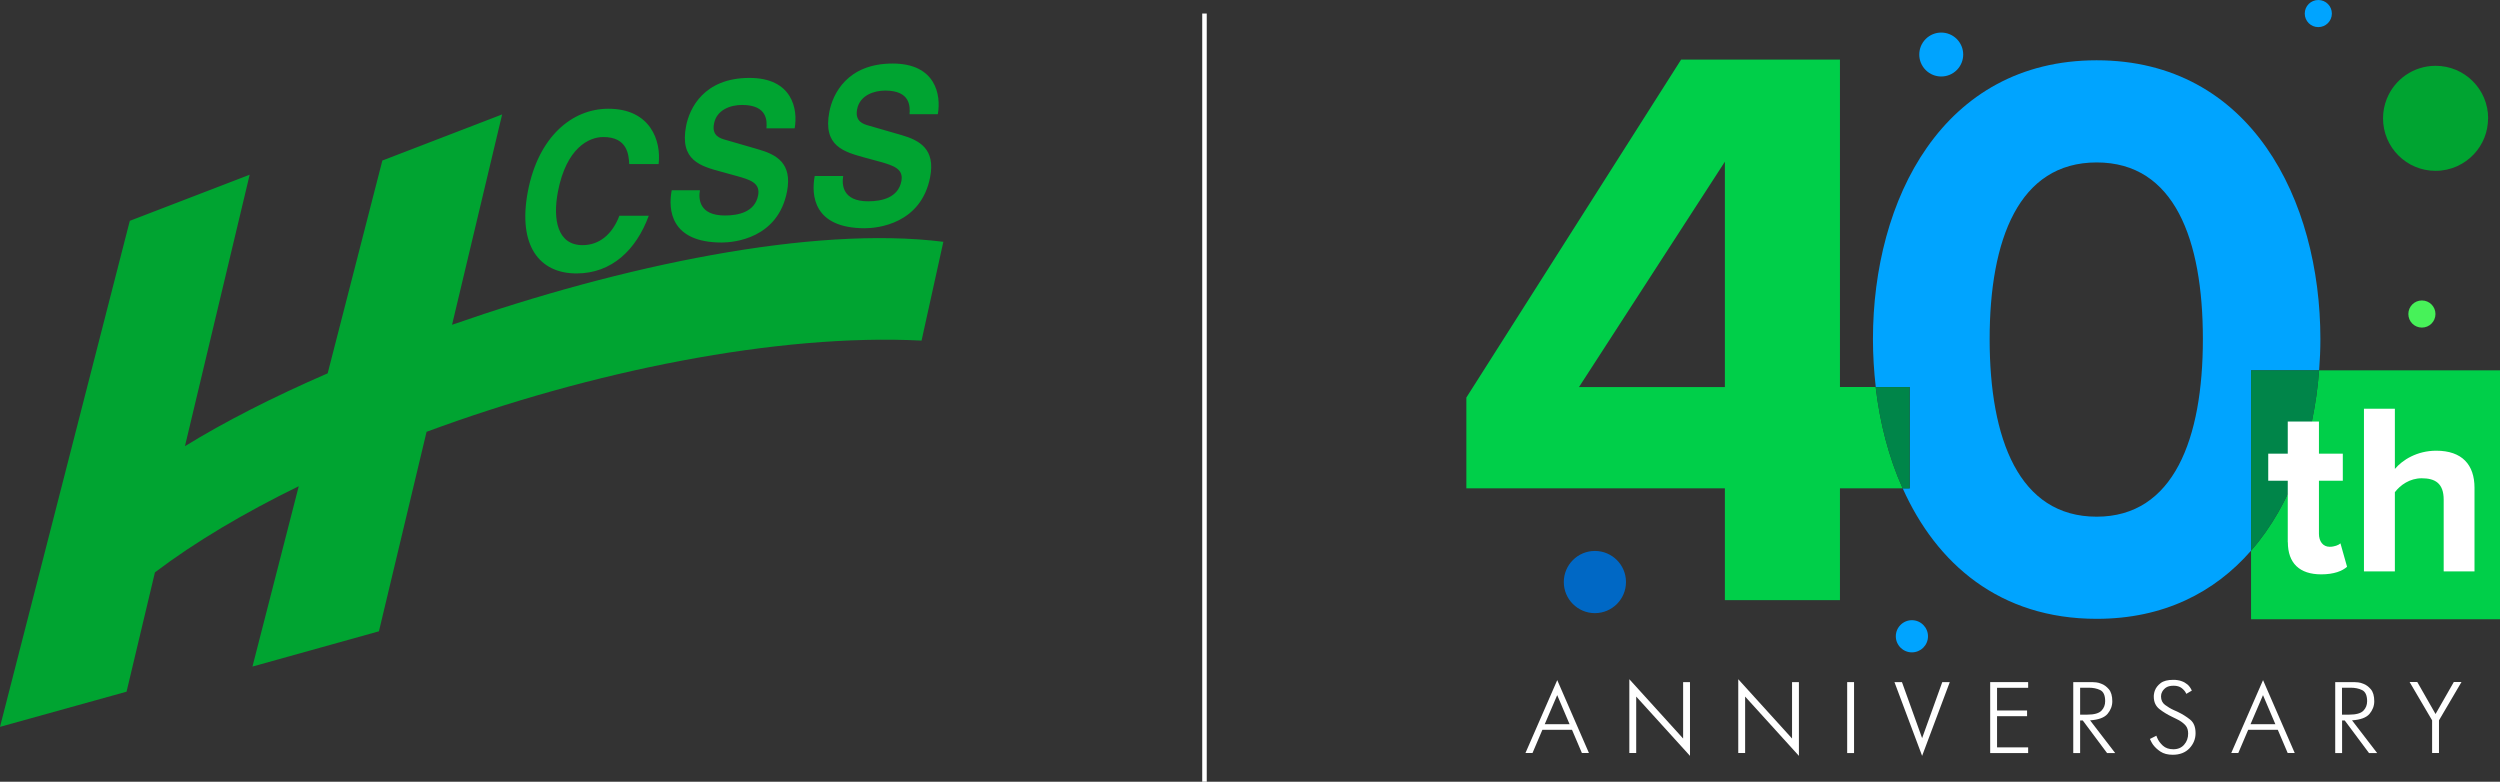 <?xml version="1.0" encoding="UTF-8"?>
<svg id="Layer_2" data-name="Layer 2" xmlns="http://www.w3.org/2000/svg" viewBox="0 0 276.57 86.48">
  <rect x="0" y="0" width="276.57" height="86.48" fill="#333333" stroke="none"/>
  <defs>
    <style>
      .cls-1 {
        fill: none;
      }

      .cls-2 {
        fill: #0068c5;
      }

      .cls-3 {
        fill: #008549;
      }

      .cls-4 {
        fill: #47f259;
      }

      .cls-5 {
        fill: #fff;
      }

      .cls-6 {
        fill: #00a431;
      }

      .cls-7 {
        fill: #00a431;
      }

      .cls-8 {
        fill: #00a4ff;
      }

      .cls-9 {
        fill: #00a4ff;
      }

      .cls-10 {
        fill: #00cf49;
      }

      .cls-11 {
        fill: #00cf49;
      }
    </style>
  </defs>
  <g>
    <path class="cls-6" d="M104.36,26.75l-2.41,10.93c-15.89-.81-36.58,3.36-54.76,10.09l-5.27,22.07-13.99,3.9,5.12-19.95c-6.04,2.95-11.48,6.17-15.91,9.53l-3.14,13.2-14,3.89L14.36,24.43l13.26-5.1-7.16,30.03c4.35-2.68,9.75-5.44,15.79-8.06l6.05-23.54,13.25-5.1-5.54,23.27c18.69-6.53,39.89-11,54.35-9.18M72.86,18.15c.31-2.56-.89-6.12-5.56-6.12-4,0-7.74,3.08-8.9,9.13-1.14,5.97,1.23,9.09,5.38,9.09,3.91,0,6.61-2.63,7.99-6.38h-3.25c-.8,2.11-2.27,3.25-4.07,3.25-2.76,0-3.32-2.79-2.73-5.91.94-4.89,3.46-6.05,5.02-6.05,2.68,0,2.81,1.96,2.87,2.99h3.25ZM74.31,21.05c-.41,2.14-.14,5.78,5.54,5.78,1.37,0,6.23-.46,7.22-5.66.59-3.12-1.17-4.07-3.19-4.65l-3.59-1.04c-.62-.17-1.57-.45-1.3-1.8.3-1.57,1.87-2.07,3.11-2.07,2.84,0,2.75,1.83,2.69,2.59h3.12c.38-2.11-.24-5.58-5-5.58-5.06,0-6.64,3.39-7.01,5.32-.73,3.81,1.58,4.44,3.97,5.08l1.59.44c1.57.43,2.66.79,2.41,2.15-.35,1.83-2.14,2.23-3.68,2.23-2.84,0-2.93-1.82-2.76-2.79h-3.11ZM90.13,19.47c-.4,2.15-.13,5.78,5.55,5.78,1.36,0,6.22-.46,7.22-5.66.6-3.1-1.17-4.07-3.18-4.65l-3.6-1.04c-.62-.17-1.56-.46-1.3-1.81.3-1.56,1.88-2.07,3.11-2.07,2.84,0,2.75,1.83,2.69,2.61h3.13c.38-2.13-.23-5.6-5-5.6-5.05,0-6.63,3.4-7,5.33-.73,3.81,1.58,4.43,3.97,5.09l1.59.43c1.56.44,2.66.8,2.41,2.15-.35,1.83-2.14,2.24-3.68,2.24-2.84,0-2.92-1.83-2.76-2.8h-3.12Z"/>
    <rect class="cls-5" x="133" y="1.5" width=".5" height="84.98"/>
  </g>
  <g>
    <g>
      <path class="cls-5" d="M172.27,75.23l3.51,8.07h-.78l-1.09-2.56h-3.28l-1.09,2.56h-.78l3.52-8.07ZM173.64,80.12l-1.37-3.22-1.38,3.22h2.75Z"/>
      <path class="cls-5" d="M180.25,75.14l5.95,6.56v-6.24h.76v8.16l-5.95-6.56v6.24h-.76v-8.16Z"/>
      <path class="cls-5" d="M192.3,75.14l5.95,6.56v-6.24h.76v8.16l-5.95-6.56v6.24h-.76v-8.16Z"/>
      <path class="cls-5" d="M204.35,75.46h.76v7.85h-.76v-7.85Z"/>
      <path class="cls-5" d="M209.58,75.46h.83l2.23,6.2,2.23-6.2h.83l-3.06,8.16-3.06-8.16Z"/>
      <path class="cls-5" d="M220.17,75.46h4.2v.63h-3.44v2.51h3.32v.63h-3.32v3.45h3.44v.63h-4.2v-7.85Z"/>
      <path class="cls-5" d="M229.35,75.46h2.1c.12,0,.27.01.45.03.18.02.37.07.56.15.31.11.59.32.84.61.25.3.38.74.38,1.33,0,.52-.18.98-.53,1.4-.35.41-1,.65-1.93.71l2.78,3.62h-.9l-2.69-3.61h-.29v3.61h-.76v-7.85ZM230.9,79.06c.78,0,1.3-.15,1.58-.44.28-.29.41-.64.41-1.05,0-.64-.18-1.05-.55-1.23-.37-.18-.79-.26-1.26-.26h-.96v2.98h.78Z"/>
      <path class="cls-5" d="M241.87,76.78s-.01-.03-.02-.06c0-.02-.02-.04-.03-.06-.1-.2-.27-.39-.48-.55s-.51-.25-.87-.25c-.4,0-.69.08-.9.24-.2.16-.34.33-.41.52-.04.08-.06.15-.07.22-.01.07-.02.15-.02.21,0,.4.15.71.44.93.3.22.62.42.98.58.06.03.12.06.18.08.06.03.12.05.18.08.02,0,.04.02.06.03.02.01.04.02.06.03.48.23.92.51,1.32.83.4.32.6.82.6,1.5,0,.64-.23,1.2-.68,1.68-.45.47-1.07.71-1.84.71-.56,0-1.01-.12-1.36-.35-.35-.23-.62-.49-.82-.76-.08-.11-.14-.22-.2-.33-.06-.11-.11-.21-.15-.31l.72-.36s.02.06.03.1c.01.03.03.07.04.1.13.33.35.63.64.9.3.27.68.4,1.16.4.51,0,.91-.17,1.2-.51.3-.34.44-.75.44-1.22,0-.36-.08-.64-.25-.86-.17-.21-.42-.42-.75-.61-.1-.06-.22-.12-.35-.18-.13-.06-.27-.13-.41-.2-.52-.25-.99-.53-1.41-.86-.42-.33-.63-.79-.63-1.38,0-.1,0-.22.03-.34.02-.12.05-.24.1-.36.11-.29.32-.56.63-.8.31-.24.78-.36,1.4-.36.13,0,.27,0,.44.03.17.02.34.06.51.13.21.07.41.19.61.35.19.16.36.39.49.68l-.61.36Z"/>
      <path class="cls-5" d="M250.35,75.23l3.51,8.07h-.78l-1.09-2.56h-3.28l-1.09,2.56h-.78l3.52-8.07ZM251.72,80.12l-1.37-3.22-1.38,3.22h2.75Z"/>
      <path class="cls-5" d="M258.33,75.46h2.1c.12,0,.27.01.45.03.18.02.37.07.56.15.31.11.59.32.84.61.25.3.38.74.38,1.33,0,.52-.18.98-.53,1.4-.35.41-1,.65-1.93.71l2.78,3.62h-.9l-2.69-3.61h-.29v3.61h-.76v-7.85ZM259.88,79.06c.78,0,1.3-.15,1.58-.44.28-.29.41-.64.41-1.05,0-.64-.19-1.05-.56-1.23-.37-.18-.79-.26-1.26-.26h-.96v2.98h.78Z"/>
      <path class="cls-5" d="M269.06,79.69l-2.49-4.24h.85l2.02,3.54,2.02-3.54h.85l-2.49,4.24v3.61h-.76v-3.61Z"/>
    </g>
    <circle class="cls-2" cx="176.44" cy="64.39" r="3.44"/>
    <path class="cls-7" d="M275.25,13.09c0,1.53-.59,2.92-1.55,3.95-1.06,1.14-2.58,1.86-4.26,1.86-3.21,0-5.81-2.6-5.81-5.81,0-.76.15-1.48.41-2.14.85-2.15,2.95-3.67,5.41-3.67,3.21,0,5.81,2.6,5.81,5.81Z"/>
    <path class="cls-4" d="M269.43,34.74c0,.83-.67,1.5-1.5,1.5s-1.5-.67-1.5-1.5.67-1.5,1.5-1.5,1.5.67,1.5,1.5Z"/>
    <circle class="cls-8" cx="214.75" cy="6.03" r="2.43" transform="translate(58.64 153.62) rotate(-45)"/>
    <path class="cls-8" d="M213.29,70.39c0,.99-.8,1.78-1.78,1.78s-1.78-.8-1.78-1.78.8-1.78,1.78-1.78,1.78.8,1.78,1.78Z"/>
    <path class="cls-8" d="M257.97,1.5c0,.83-.67,1.5-1.5,1.5s-1.5-.67-1.5-1.5.67-1.5,1.5-1.5,1.5.67,1.5,1.5Z"/>
    <g>
      <path class="cls-1" d="M231.95,17.98c-8.61,0-11.84,8.52-11.84,19.55s3.23,19.64,11.84,19.64,11.75-8.61,11.75-19.64-3.23-19.55-11.75-19.55Z"/>
      <polygon class="cls-1" points="190.82 42.82 190.82 17.89 174.68 42.82 190.82 42.82"/>
      <path class="cls-10" d="M203.55,42.82V6.59h-17.57l-23.76,37.39v10.04h28.6v12.37h12.73v-12.37h6.93c-1.54-3.44-2.52-7.27-2.98-11.21h-3.96ZM190.82,42.82h-16.14l16.14-24.93v24.93Z"/>
      <path class="cls-9" d="M256.56,40.97c.09-1.15.14-2.3.14-3.45,0-15.42-7.71-30.85-24.75-30.85s-24.75,15.42-24.75,30.85c0,1.77.11,3.54.31,5.29h3.76v11.21h-.78c3.73,8.34,10.73,14.44,21.46,14.44,7.42,0,13.07-2.94,17.08-7.54v-19.95h7.53ZM231.95,57.16c-8.61,0-11.84-8.61-11.84-19.64s3.23-19.55,11.84-19.55,11.75,8.52,11.75,19.55-3.23,19.64-11.75,19.64Z"/>
      <path class="cls-3" d="M211.26,42.82h-3.76c.46,3.94,1.44,7.77,2.98,11.21h.78v-11.21Z"/>
      <path class="cls-11" d="M256.56,40.97c-.57,7.52-3.01,14.78-7.53,19.95v7.59h27.54v-27.54h-20.01Z"/>
      <path class="cls-3" d="M249.03,40.97v19.95c4.52-5.17,6.96-12.43,7.53-19.95h-7.53Z"/>
    </g>
    <g>
      <path class="cls-5" d="M253.09,59.98v-6.8h-2.16v-2.99h2.16v-3.56h3.45v3.56h2.64v2.99h-2.64v5.88c0,.81.43,1.43,1.19,1.43.51,0,1-.19,1.19-.38l.73,2.59c-.51.46-1.43.84-2.86.84-2.4,0-3.69-1.24-3.69-3.56Z"/>
      <path class="cls-5" d="M270.34,63.21v-7.93c0-1.81-.94-2.37-2.43-2.37-1.32,0-2.37.75-2.97,1.54v8.76h-3.42v-17.99h3.42v6.66c.84-1,2.45-2.02,4.58-2.02,2.86,0,4.23,1.56,4.23,4.1v9.25h-3.43Z"/>
    </g>
  </g>
</svg>